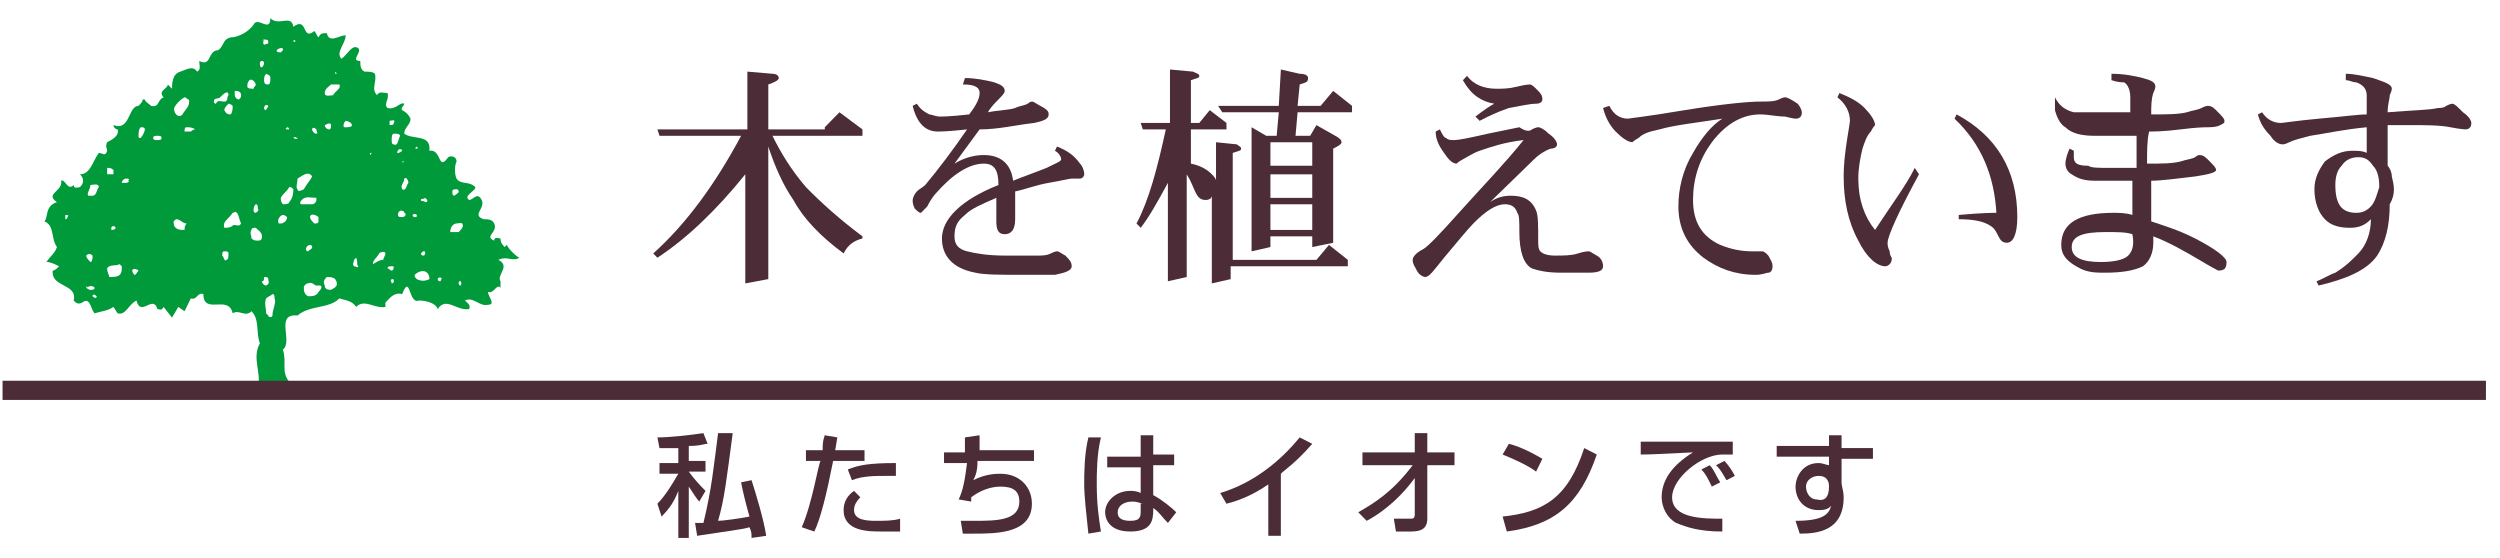 <svg width="103" height="23" viewBox="0 0 103 23" fill="none" xmlns="http://www.w3.org/2000/svg">
<g clip-path="url(#clip0_664_950)">
<path d="M21.396 10.618C21.223 10.53 20.965 10.266 20.879 10.089L20.792 10.178C20.706 10.089 20.62 10.001 20.62 9.825C20.534 9.825 20.361 9.737 20.361 9.913C19.93 9.737 20.534 9.561 20.361 9.208C20.275 9.032 20.103 9.032 19.93 9.032C19.413 8.856 20.017 8.591 19.844 8.239C19.672 7.886 19.5 8.239 19.327 8.239C19.069 8.063 19.586 7.886 19.586 7.71C19.327 7.446 18.982 7.622 18.81 7.358C18.724 7.181 18.724 6.829 18.81 6.653C18.81 6.476 18.637 6.388 18.465 6.476C18.034 7.093 18.206 6.124 17.689 6.212C17.776 5.507 17 5.771 16.655 5.507C16.655 5.243 16.914 5.154 16.914 4.89C16.827 4.714 16.741 4.626 16.569 4.538C16.483 4.449 16.655 4.361 16.655 4.273C16.483 4.185 16.31 4.538 15.965 4.449C15.793 4.273 16.052 4.097 15.965 3.833C15.793 3.833 15.621 3.744 15.534 3.921C15.276 3.656 15.534 3.392 15.448 3.039C15.362 2.951 15.19 2.951 15.017 2.951C14.845 2.863 14.845 2.687 14.845 2.511C14.414 2.511 14.931 2.158 14.759 1.982C14.5 1.806 14.328 2.246 14.069 2.422C13.81 2.158 14.242 1.806 14.242 1.453C13.983 1.453 13.552 1.806 13.466 1.365C13.293 1.365 13.207 1.365 13.121 1.541C13.035 1.453 13.035 1.365 12.948 1.277C12.431 1.717 12.69 0.66 12.086 1.101C12 0.572 11.483 1.101 11.138 0.748C11.138 1.365 10.621 0.66 10.449 1.012C10.276 1.277 9.845 1.541 9.501 1.541C9.156 1.629 9.242 1.894 8.983 2.07C8.552 2.07 8.725 2.775 8.208 2.511C8.208 2.687 8.294 2.863 8.121 2.951C7.949 2.687 7.69 2.863 7.432 2.951C7.087 3.039 7.087 3.48 7.087 3.656L6.915 3.48C6.915 3.656 6.484 3.744 6.742 4.009C6.484 4.097 6.57 4.449 6.225 4.361C6.139 4.273 5.967 4.185 5.967 4.097H5.88C5.88 4.185 5.794 4.273 5.708 4.361C5.277 4.361 5.363 5.419 4.674 5.154C4.674 5.243 4.76 5.331 4.846 5.331C4.932 5.595 4.587 5.771 4.415 5.859C4.329 6.036 4.415 6.124 4.415 6.212C4.329 6.476 4.243 6.3 4.07 6.3C3.812 6.653 3.725 7.181 3.294 7.181C3.467 7.358 3.467 7.534 3.294 7.71C3.208 7.71 3.036 7.798 3.036 7.622C2.777 7.886 2.691 7.358 2.519 7.446C2.605 7.886 1.829 7.974 2.346 8.327C1.829 8.503 2.002 8.944 1.829 9.12C2.26 9.296 2.088 9.825 2.346 10.178C2.26 10.442 2.088 10.53 1.915 10.795C2.088 10.795 2.26 10.883 2.432 10.971C2.346 11.059 2.26 11.147 2.174 11.147C2.088 11.852 3.208 11.676 3.036 12.381C3.122 12.469 3.208 12.557 3.381 12.469C3.725 12.205 3.725 12.733 3.898 12.91C4.156 12.822 4.415 12.822 4.674 12.645L4.846 12.91C5.191 12.998 5.277 12.557 5.622 12.381C5.794 13.086 6.311 12.117 6.484 12.733C6.57 12.733 6.656 12.822 6.742 12.645L7.087 13.086L7.346 12.645L7.604 12.822L7.863 12.293C8.121 12.381 8.121 12.028 8.38 12.117C8.38 12.998 9.414 12.117 9.587 12.91C9.845 12.733 10.104 13.086 10.363 12.822C10.707 13.174 10.535 13.703 10.707 14.143C10.363 14.76 10.794 15.377 10.621 15.994C10.621 16.082 10.535 16.082 10.449 16.17H12C11.914 16.082 11.914 15.818 11.914 15.73C11.569 15.289 11.828 14.937 11.656 14.408C12.086 14.055 11.311 12.91 12.259 12.998C12.776 12.557 13.552 12.733 13.983 12.293C14.242 12.381 14.5 12.381 14.672 12.645C15.017 12.293 15.448 12.733 15.879 12.645V12.469C16.052 12.293 16.224 12.028 16.569 12.117C16.914 11.235 16.827 12.557 17.258 12.381C17.517 12.381 17.948 12.469 18.034 12.733C18.379 12.205 18.81 12.822 19.327 12.733C19.413 12.557 19.241 12.469 19.155 12.381C19.5 12.205 19.758 12.645 20.103 12.557C20.448 12.557 20.103 12.205 20.103 12.028C20.361 12.117 20.448 11.676 20.62 11.852V11.588C20.448 11.323 21.051 10.971 20.534 10.706C20.879 10.53 21.137 10.795 21.396 10.618ZM2.691 9.032C2.691 8.944 2.691 8.856 2.691 8.856C2.777 8.856 2.863 8.856 2.777 8.944C2.777 9.032 2.691 9.032 2.691 9.032ZM3.553 10.53C3.639 10.442 3.725 10.442 3.812 10.53C3.812 10.618 3.812 10.795 3.725 10.795C3.639 10.706 3.553 10.618 3.553 10.53ZM3.553 11.852C3.553 11.764 3.639 11.764 3.553 11.852C3.725 11.764 3.812 11.764 3.898 11.852C3.898 11.94 3.812 11.94 3.725 11.94C3.639 11.94 3.553 11.852 3.553 11.852ZM3.812 12.205C3.812 12.117 3.898 12.117 3.984 12.205C3.984 12.293 3.898 12.293 3.812 12.205ZM3.812 8.063C3.725 8.063 3.725 8.063 3.639 8.063C3.553 7.974 3.725 7.798 3.725 7.622C3.812 7.622 4.07 7.534 4.07 7.71C3.984 7.798 3.984 8.063 3.812 8.063ZM4.76 9.385C4.76 9.473 4.587 9.473 4.587 9.473V9.385C4.587 9.296 4.76 9.296 4.76 9.385ZM4.415 6.917C4.501 6.917 4.587 6.917 4.674 7.005C4.674 7.093 4.674 7.093 4.674 7.181C4.587 7.181 4.501 7.181 4.415 7.181C4.415 7.093 4.415 7.005 4.415 6.917ZM4.932 11.323C4.846 11.411 4.674 11.412 4.501 11.412C4.501 11.323 4.415 11.235 4.415 11.059C4.501 10.883 4.76 10.971 4.932 10.883L5.018 10.971C5.018 11.147 5.018 11.235 4.932 11.323ZM5.191 7.534C5.191 7.534 5.105 7.534 5.018 7.534C5.018 7.446 5.105 7.358 5.191 7.358C5.277 7.358 5.363 7.358 5.277 7.446C5.363 7.446 5.277 7.534 5.191 7.534ZM5.536 11.323C5.449 11.235 5.449 11.147 5.449 11.147C5.449 11.059 5.622 11.059 5.708 11.147C5.622 11.235 5.622 11.323 5.536 11.323ZM5.794 5.683C5.708 5.683 5.708 5.683 5.708 5.595C5.708 5.507 5.708 5.331 5.794 5.243C5.88 5.243 5.967 5.243 5.967 5.331C5.967 5.419 5.88 5.595 5.794 5.683ZM6.484 5.771C6.398 5.771 6.311 5.771 6.311 5.683C6.311 5.595 6.398 5.595 6.484 5.595C6.57 5.595 6.656 5.595 6.656 5.683C6.656 5.771 6.57 5.771 6.484 5.771ZM7.173 4.449C7.26 4.273 7.432 4.097 7.604 4.009C7.69 4.009 7.69 4.097 7.777 4.097C7.863 4.361 7.604 4.538 7.518 4.714C7.432 4.802 7.346 4.802 7.26 4.714C7.173 4.626 7.173 4.538 7.173 4.449ZM7.604 9.473C7.432 9.473 7.26 9.473 7.173 9.296C7.173 9.208 7.087 9.12 7.26 9.032C7.432 9.032 7.518 9.208 7.69 9.208C7.604 9.296 7.604 9.385 7.604 9.473ZM7.863 5.419C7.777 5.419 7.69 5.419 7.604 5.419C7.604 5.331 7.604 5.243 7.69 5.243C7.777 5.243 7.949 5.243 8.035 5.331C7.949 5.331 7.863 5.419 7.863 5.419ZM9.587 4.361C9.587 4.449 9.587 4.626 9.501 4.714C9.414 4.714 9.328 4.714 9.242 4.538C9.242 4.449 9.328 4.361 9.414 4.273C9.501 4.273 9.587 4.361 9.587 4.361ZM8.897 4.273C8.897 4.273 8.811 4.273 8.811 4.185C8.811 4.009 8.983 4.097 9.07 4.009C9.156 3.921 9.414 3.656 9.414 3.921C9.328 4.009 9.414 4.185 9.242 4.185C9.07 4.185 8.983 4.097 8.897 4.273ZM9.328 10.706C9.242 10.795 9.242 10.618 9.156 10.53C9.156 10.442 9.156 10.354 9.242 10.354C9.328 10.354 9.414 10.354 9.414 10.442C9.414 10.53 9.414 10.706 9.328 10.706ZM9.587 9.296C9.501 9.385 9.328 9.385 9.242 9.385C9.156 9.12 9.414 9.032 9.587 8.768C9.673 8.768 9.673 8.68 9.759 8.768C9.845 8.856 9.845 9.032 9.932 9.208C9.845 9.385 9.673 9.208 9.587 9.296ZM9.932 3.921C9.932 4.009 9.932 4.009 9.845 4.097C9.759 4.097 9.673 4.009 9.673 3.921C9.673 3.833 9.673 3.833 9.673 3.744C9.759 3.744 9.932 3.744 9.932 3.921ZM11.138 3.216C11.138 3.304 11.138 3.48 11.052 3.48C10.966 3.48 10.88 3.48 10.88 3.304C10.88 3.216 10.88 3.127 10.966 3.039C11.138 3.127 11.138 3.127 11.138 3.216ZM10.88 1.629C10.966 1.629 11.052 1.629 11.052 1.717C11.052 1.806 11.052 1.806 10.966 1.806C10.88 1.894 10.794 1.806 10.88 1.629C10.794 1.717 10.794 1.629 10.88 1.629ZM10.535 8.768C10.449 8.768 10.449 8.68 10.449 8.68C10.449 8.591 10.449 8.503 10.535 8.415C10.621 8.415 10.621 8.503 10.621 8.591C10.707 8.68 10.535 8.768 10.535 8.768ZM10.19 3.568C10.19 3.48 10.19 3.392 10.276 3.304C10.363 3.216 10.535 3.392 10.535 3.48C10.535 3.568 10.449 3.568 10.449 3.656C10.363 3.656 10.19 3.656 10.19 3.568ZM10.621 9.913C10.535 9.913 10.449 9.913 10.363 9.825C10.363 9.737 10.276 9.561 10.363 9.473C10.363 9.385 10.449 9.385 10.535 9.385C10.621 9.473 10.794 9.561 10.794 9.737C10.794 9.913 10.707 9.913 10.621 9.913ZM10.794 2.775C10.707 2.775 10.707 2.687 10.707 2.599C10.707 2.599 10.707 2.511 10.794 2.511C10.88 2.511 10.88 2.599 10.88 2.599C10.88 2.687 10.794 2.775 10.794 2.775ZM11.052 4.361C11.052 4.449 10.966 4.449 10.966 4.538C10.966 4.538 10.88 4.538 10.88 4.449C10.88 4.361 10.966 4.273 11.052 4.361ZM10.88 11.412C10.966 11.412 11.052 11.411 11.052 11.5C11.052 11.588 11.138 11.676 10.966 11.764C10.88 11.764 10.794 11.676 10.794 11.588C10.88 11.588 10.88 11.5 10.88 11.412ZM11.225 12.998C11.225 13.086 11.052 13.086 11.052 12.998L10.966 12.91C10.966 12.733 10.88 12.469 10.966 12.293C11.052 12.205 11.138 12.205 11.225 12.117C11.311 12.117 11.311 12.205 11.311 12.293C11.397 12.469 11.225 12.733 11.225 12.998ZM13.81 2.951C13.897 3.039 13.897 3.039 13.81 3.039C13.81 3.127 13.81 3.039 13.81 2.951ZM13.121 8.944C13.121 9.032 13.121 9.12 13.121 9.12C13.121 9.208 13.035 9.208 12.948 9.208C12.862 9.12 12.776 9.032 12.776 8.944C12.776 8.768 13.035 8.856 13.121 8.944ZM12.776 10.089C12.862 10.089 12.862 10.178 12.862 10.178C12.862 10.266 12.776 10.266 12.69 10.354C12.604 10.354 12.604 10.266 12.604 10.266C12.604 10.178 12.69 10.089 12.776 10.089ZM12.604 9.12C12.604 9.208 12.69 9.12 12.604 9.12V9.12ZM13.035 5.331C13.035 5.419 13.121 5.507 13.035 5.507C12.948 5.507 12.862 5.419 12.862 5.331C12.862 5.243 12.948 5.243 13.035 5.331ZM12.173 1.717C12.086 1.717 12.086 1.717 12.086 1.717C12.086 1.629 12.173 1.629 12.173 1.717ZM11.828 5.243C11.914 5.243 11.914 5.331 11.914 5.331C11.742 5.331 11.742 5.331 11.828 5.243ZM11.569 1.982C11.656 1.982 11.656 1.982 11.656 2.07L11.569 2.158C11.483 2.158 11.397 2.158 11.397 2.07C11.483 1.982 11.569 1.982 11.569 1.982ZM11.569 9.208H11.483C11.397 9.032 11.569 8.856 11.656 8.856C11.742 8.856 11.828 8.944 11.828 8.944C11.828 9.12 11.656 9.208 11.569 9.208ZM11.914 8.327C11.914 8.415 11.742 8.415 11.656 8.415C11.569 8.327 11.569 8.239 11.569 8.151C11.656 7.974 11.828 7.886 11.914 7.71C12 7.71 12 7.71 12.086 7.798C12.086 7.886 12.086 8.151 11.914 8.327ZM12.086 5.683C12.086 5.595 12.086 5.595 12.086 5.683C12.173 5.595 12.173 5.683 12.259 5.683C12.259 5.683 12.259 5.771 12.086 5.683ZM12.259 7.798C12.173 7.71 12.259 7.534 12.259 7.358C12.431 7.269 12.69 7.005 12.862 7.269C12.776 7.446 12.604 7.622 12.518 7.798C12.345 7.886 12.259 7.886 12.259 7.798ZM12.431 8.415C12.345 8.415 12.345 8.327 12.431 8.239C12.604 8.063 12.776 8.151 13.035 8.151V8.239C13.035 8.327 12.948 8.415 12.862 8.415C12.776 8.415 12.604 8.415 12.431 8.415ZM13.121 12.028C13.035 12.205 12.862 12.205 12.69 12.205C12.518 12.117 12.518 11.94 12.518 11.852C12.518 11.764 12.604 11.676 12.69 11.676C12.862 11.588 12.948 11.764 13.035 11.764H13.207C13.293 11.852 13.207 11.94 13.121 12.028ZM13.638 11.94C13.552 11.94 13.38 11.94 13.38 11.764C13.293 11.588 13.38 11.5 13.466 11.412C13.552 11.412 13.724 11.411 13.81 11.5C13.983 11.764 13.81 11.852 13.638 11.94ZM13.38 5.154C13.552 5.066 13.638 5.066 13.638 5.154C13.638 5.243 13.638 5.331 13.552 5.331C13.466 5.331 13.38 5.243 13.38 5.154ZM13.724 3.921C13.638 3.921 13.38 4.009 13.38 3.833C13.38 3.656 13.552 3.568 13.638 3.48C13.724 3.48 13.897 3.48 13.983 3.48C14.069 3.656 13.81 3.744 13.724 3.921ZM14.242 5.243C14.155 5.243 14.155 5.243 14.155 5.154C14.155 5.066 14.242 4.978 14.242 4.978C14.328 4.978 14.5 5.066 14.5 5.154C14.5 5.243 14.328 5.243 14.242 5.243ZM14.759 10.971C14.759 11.059 14.672 10.971 14.586 10.971C14.5 10.883 14.586 10.795 14.586 10.706L14.672 10.618C14.759 10.795 14.672 10.883 14.759 10.971ZM15.276 6.388C15.19 6.388 15.19 6.388 15.276 6.388C15.19 6.3 15.276 6.3 15.276 6.3C15.362 6.3 15.276 6.3 15.276 6.388ZM15.793 10.706C15.621 10.706 15.534 10.795 15.362 10.883C15.362 10.706 15.534 10.618 15.621 10.442C15.707 10.354 15.879 10.354 15.879 10.442C15.879 10.53 15.793 10.618 15.793 10.706ZM17.517 8.151L17.603 8.239C17.603 8.327 17.603 8.327 17.517 8.327C17.431 8.239 17.345 8.327 17.345 8.239C17.345 8.151 17.431 8.239 17.517 8.151ZM17.431 10.53C17.431 10.53 17.345 10.53 17.345 10.442L17.431 10.354C17.517 10.354 17.517 10.354 17.517 10.442C17.517 10.442 17.517 10.53 17.431 10.53ZM17.172 6.036C17.258 6.124 17.172 6.124 17.172 6.124C17.086 6.124 17.086 6.124 17.172 6.036ZM17.172 8.856C17.172 8.944 17.172 8.944 17.086 8.944C17.086 8.944 17 8.944 17 8.856C17.086 8.768 17.172 8.856 17.172 8.856ZM16.655 6.653C16.569 6.741 16.569 6.653 16.569 6.653H16.655ZM16.052 4.978C16.138 4.978 16.31 4.89 16.224 5.066C16.224 5.154 16.138 5.154 16.052 5.154V4.978ZM16.138 11.676C16.138 11.588 16.052 11.588 16.138 11.5C16.224 11.5 16.224 11.5 16.224 11.588C16.224 11.676 16.138 11.676 16.138 11.676ZM16.138 11.147C16.052 11.147 16.052 11.059 15.965 11.059C15.965 10.971 16.052 10.971 16.138 10.971C16.224 10.971 16.224 10.971 16.224 11.059C16.224 10.971 16.224 11.147 16.138 11.147ZM16.224 5.948C16.138 5.948 16.138 5.859 16.138 5.771C16.138 5.683 16.138 5.507 16.224 5.507C16.31 5.507 16.483 5.507 16.483 5.595C16.396 5.771 16.396 6.036 16.224 5.948ZM16.396 6.3C16.31 6.3 16.396 6.212 16.396 6.212C16.396 6.124 16.569 6.124 16.569 6.212C16.569 6.212 16.483 6.3 16.396 6.3ZM16.569 8.944C16.483 8.944 16.396 8.944 16.396 8.856C16.396 8.768 16.396 8.768 16.483 8.68C16.569 8.68 16.655 8.68 16.655 8.768C16.741 8.768 16.741 8.944 16.569 8.944ZM16.569 7.798C16.483 7.622 16.655 7.534 16.655 7.358C16.741 7.269 16.827 7.446 16.827 7.534C16.741 7.622 16.741 7.886 16.569 7.798ZM17.689 11.5C17.517 11.588 17.345 11.588 17.172 11.5C17.086 11.411 17.086 11.411 17.086 11.323C17.258 11.147 17.603 11.059 17.689 11.412V11.5ZM18.12 11.588C18.034 11.588 18.034 11.5 18.034 11.5C18.034 11.411 18.206 11.411 18.206 11.5C18.12 11.5 18.206 11.588 18.12 11.588ZM18.81 7.798C18.896 7.798 18.896 7.886 18.896 7.886C18.896 7.974 18.81 7.974 18.724 8.063C18.637 8.063 18.637 7.974 18.637 7.886C18.637 7.798 18.724 7.798 18.81 7.798ZM18.81 9.208C18.896 9.208 19.069 9.12 19.069 9.296C19.069 9.385 18.982 9.473 18.896 9.561H18.551C18.551 9.296 18.724 9.208 18.81 9.208ZM18.982 11.764C18.982 11.764 18.896 11.764 18.896 11.676C18.896 11.5 19.069 11.588 18.982 11.764C19.069 11.764 19.069 11.764 18.982 11.764Z" fill="#009A3B"/>
<path d="M0.105 16.082H102.421" stroke="#4B2C37" stroke-width="0.791"/>
<path d="M33.981 5.242L34.585 4.626L35.533 5.331V5.595H31.826C32.171 6.3 32.602 7.005 33.206 7.71C33.809 8.327 34.585 9.032 35.533 9.737V9.825C35.188 9.913 34.929 10.089 34.757 10.442C33.809 9.737 33.119 9.032 32.688 8.239C32.257 7.622 31.913 6.829 31.654 6.036V11.499L30.706 11.676V7.181C29.499 8.679 28.292 9.825 27.085 10.618L26.913 10.442C28.292 9.208 29.499 7.534 30.533 5.595H27.172L27.085 5.331H30.792V2.951L31.826 3.039C31.999 3.039 32.085 3.127 32.085 3.216C32.085 3.304 31.913 3.392 31.654 3.48V5.331H33.981V5.242Z" fill="#4B2C37"/>
<path d="M44.67 7.182C44.67 7.27 44.584 7.358 44.497 7.358C44.497 7.358 44.325 7.358 44.153 7.358C44.066 7.358 43.721 7.446 43.204 7.534C42.687 7.622 42.256 7.798 41.825 7.887C41.825 8.68 41.825 9.032 41.825 9.032C41.825 9.473 41.653 9.649 41.394 9.649C41.136 9.649 41.049 9.473 41.049 9.12C41.049 9.032 41.049 8.768 41.049 8.151C40.446 8.415 40.015 8.592 39.757 8.856C39.412 9.12 39.325 9.385 39.325 9.737C39.325 10.09 39.498 10.266 39.843 10.354C40.188 10.442 40.705 10.53 41.394 10.53C41.48 10.53 41.739 10.53 42.084 10.53C42.429 10.53 42.687 10.53 42.773 10.53C42.946 10.53 43.118 10.53 43.291 10.442C43.463 10.354 43.549 10.354 43.549 10.354C43.635 10.354 43.721 10.442 43.894 10.53C44.066 10.707 44.153 10.795 44.153 10.971C44.153 11.147 43.894 11.235 43.463 11.323C43.291 11.323 42.86 11.323 42.256 11.323C41.222 11.323 40.532 11.323 40.188 11.235C39.239 11.059 38.808 10.53 38.808 9.825C38.808 9.032 39.584 8.239 41.136 7.622C41.136 7.005 40.963 6.741 40.532 6.741C39.929 6.741 39.239 7.182 38.55 7.975C38.55 7.975 38.377 8.151 38.205 8.503C38.032 8.68 37.946 8.768 37.946 8.768C37.86 8.768 37.774 8.68 37.688 8.592C37.602 8.415 37.602 8.327 37.602 8.239C37.602 8.151 37.688 7.975 37.774 7.887C37.86 7.798 38.032 7.71 38.119 7.622C38.636 7.005 39.239 6.212 39.843 5.331C39.067 5.419 38.722 5.419 38.636 5.419C38.119 5.419 37.774 5.066 37.602 4.361L37.774 4.273C37.946 4.538 38.119 4.626 38.291 4.714C38.377 4.714 38.55 4.802 38.722 4.802C38.808 4.802 39.153 4.802 39.929 4.714C40.274 4.273 40.36 4.009 40.36 3.833C40.36 3.568 40.101 3.48 39.67 3.48L39.757 3.216C40.188 3.216 40.618 3.304 40.963 3.392C41.222 3.48 41.394 3.568 41.394 3.745C41.394 3.833 41.308 3.921 41.136 4.097C40.963 4.273 40.791 4.45 40.705 4.626C41.136 4.538 41.567 4.538 41.825 4.45C41.998 4.361 42.17 4.361 42.342 4.273C42.429 4.185 42.515 4.185 42.515 4.185C42.601 4.185 42.687 4.273 42.86 4.361C43.204 4.538 43.204 4.626 43.204 4.714C43.204 4.89 43.032 4.978 42.601 5.066C41.825 5.155 41.136 5.331 40.36 5.331L39.325 6.741C39.757 6.477 40.188 6.388 40.532 6.388C41.222 6.388 41.653 6.741 41.739 7.446C42.17 7.27 42.687 7.093 43.118 6.917C43.463 6.741 43.721 6.653 43.721 6.565C43.721 6.477 43.635 6.3 43.463 6.212L43.549 6.036C43.98 6.212 44.239 6.388 44.497 6.741C44.584 6.829 44.67 7.005 44.67 7.182Z" fill="#4B2C37"/>
<path d="M54.065 8.415V9.473H52.341V8.415H54.065ZM49.065 5.066V3.304C49.324 3.216 49.41 3.216 49.41 3.128C49.41 3.04 49.324 3.04 49.151 2.951L48.203 2.863V5.066H46.997L47.083 5.331H48.031C47.686 6.917 47.341 8.239 46.824 9.208L46.997 9.385C47.341 8.944 47.686 8.327 48.117 7.534V11.588L48.893 11.412V7.182C49.065 7.446 49.151 7.71 49.238 7.887C49.324 8.063 49.41 8.239 49.669 8.239C49.841 8.239 49.927 8.151 49.927 8.063V11.676L50.703 11.5V10.971H55.53V10.707L54.754 10.09L54.237 10.707H50.789V6.3C51.048 6.212 51.134 6.212 51.134 6.124C51.134 6.036 51.048 6.036 50.962 5.948L50.1 5.86V7.446C50.1 7.358 50.014 7.27 49.927 7.182C49.755 7.005 49.496 6.829 49.065 6.741V5.331H50.531V5.066L49.841 4.538L49.41 5.066H49.065ZM53.461 4.361L53.548 3.48C53.806 3.392 53.892 3.392 53.892 3.216C53.892 3.128 53.806 3.04 53.548 3.04L52.772 2.863L52.686 4.361H50.186L50.358 4.626H52.686L52.599 5.595H52.168L51.565 5.243V10.354L52.341 10.178V9.737H54.065V10.178L54.927 10.002V6.124C55.099 6.036 55.272 5.948 55.272 5.86C55.272 5.771 55.185 5.683 55.013 5.595L54.237 5.155L53.979 5.595H53.375L53.461 4.626H55.703V4.361L54.927 3.745L54.41 4.361H53.461ZM54.065 7.182V8.151H52.341V7.182H54.065ZM54.065 5.86V6.829H52.341V5.86H54.065Z" fill="#4B2C37"/>
<path d="M60.271 3.304L60.443 3.127C60.702 3.48 61.133 3.656 61.65 3.656C61.909 3.656 62.167 3.656 62.512 3.568C62.857 3.48 63.029 3.48 63.029 3.48C63.115 3.48 63.202 3.568 63.374 3.744C63.546 3.921 63.546 4.009 63.546 4.097C63.546 4.185 63.46 4.273 63.288 4.273C63.029 4.273 62.684 4.361 62.167 4.449C61.65 4.626 61.305 4.802 60.96 4.978L60.788 4.802C61.133 4.537 61.391 4.361 61.564 4.273C61.047 4.185 60.616 3.921 60.271 3.304ZM63.374 5.242C63.46 5.242 63.633 5.331 63.805 5.507C64.064 5.683 64.15 5.859 64.15 5.948C64.15 6.036 64.064 6.124 63.891 6.124C63.633 6.212 63.374 6.388 63.202 6.564L61.391 8.327C61.65 8.151 61.909 8.063 62.253 8.063C62.771 8.063 63.115 8.239 63.288 8.679C63.374 8.856 63.374 9.296 63.374 9.913C63.374 10.089 63.374 10.266 63.46 10.354C63.546 10.442 63.719 10.53 64.064 10.53C64.408 10.53 64.753 10.53 65.012 10.442C65.27 10.354 65.443 10.354 65.443 10.354C65.529 10.354 65.615 10.442 65.787 10.53C65.96 10.618 66.046 10.794 66.046 10.971C66.046 11.147 65.874 11.235 65.443 11.235C65.27 11.235 64.839 11.235 64.322 11.235C63.719 11.235 63.374 11.147 63.115 11.059C62.771 10.883 62.598 10.354 62.598 9.561C62.598 9.12 62.598 8.856 62.512 8.768C62.426 8.503 62.253 8.415 61.995 8.415C61.65 8.415 61.219 8.679 60.702 9.208C60.443 9.473 60.012 10.001 59.495 10.618C59.064 11.147 58.892 11.411 58.719 11.411C58.633 11.411 58.461 11.323 58.374 11.147C58.288 10.971 58.202 10.883 58.202 10.706C58.202 10.618 58.288 10.442 58.633 10.266C58.806 10.178 59.323 9.649 60.185 8.679C61.133 7.622 61.995 6.741 62.771 5.771C61.995 5.859 61.478 6.036 60.96 6.212C60.702 6.3 60.443 6.476 60.271 6.564C60.099 6.653 60.012 6.741 60.012 6.741C59.84 6.741 59.667 6.564 59.495 6.3C59.236 5.948 59.15 5.683 59.15 5.419L59.323 5.331C59.409 5.507 59.495 5.683 59.581 5.683C59.667 5.771 59.754 5.771 59.926 5.771C60.099 5.771 60.529 5.683 61.305 5.507C61.736 5.419 62.167 5.331 62.598 5.242C62.857 5.419 63.029 5.419 63.115 5.331C63.288 5.242 63.374 5.242 63.374 5.242Z" fill="#4B2C37"/>
<path d="M66.047 4.449L66.305 4.361C66.478 4.714 66.736 4.89 67.081 4.89C66.995 4.89 67.857 4.802 69.409 4.538C71.046 4.273 72.081 4.185 72.512 4.185C72.856 4.185 73.115 4.185 73.287 4.097C73.46 4.009 73.546 4.009 73.546 4.009C73.632 4.009 73.805 4.097 74.063 4.273C74.149 4.361 74.236 4.538 74.236 4.626C74.236 4.802 74.149 4.89 73.977 4.89C73.977 4.89 73.891 4.89 73.546 4.802C73.201 4.802 72.856 4.714 72.512 4.714C71.822 4.714 71.132 5.066 70.529 5.859C70.012 6.564 69.753 7.358 69.753 8.239C69.753 9.12 70.098 9.737 70.874 10.09C71.305 10.266 71.736 10.354 72.167 10.354C72.253 10.354 72.339 10.354 72.425 10.354C72.512 10.354 72.512 10.354 72.598 10.354C72.684 10.354 72.77 10.442 72.856 10.53C72.943 10.707 73.029 10.795 73.029 10.971C73.029 11.147 72.943 11.235 72.856 11.235C72.77 11.235 72.598 11.323 72.339 11.323C71.477 11.323 70.788 11.059 70.184 10.618C69.495 10.09 69.15 9.385 69.15 8.503C69.15 7.798 69.322 7.005 69.753 6.3C70.098 5.683 70.529 5.154 70.96 4.89C69.84 5.066 68.978 5.154 68.374 5.331C67.943 5.419 67.685 5.507 67.512 5.683C67.34 5.771 67.254 5.859 67.254 5.859C67.081 5.859 66.823 5.683 66.564 5.419C66.305 5.154 66.133 4.802 66.047 4.449Z" fill="#4B2C37"/>
<path d="M75.7 4.009L75.786 3.833C76.217 4.009 76.562 4.185 76.821 4.449C77.079 4.714 77.252 4.978 77.252 5.154C77.252 5.154 77.165 5.243 77.079 5.419C76.907 5.595 76.821 5.859 76.735 6.124C76.648 6.476 76.562 6.917 76.562 7.358C76.562 8.239 76.821 8.944 77.252 9.473C77.941 8.415 78.545 7.622 78.889 6.917L79.062 7.181C78.2 8.768 77.769 9.737 77.769 10.001C77.769 10.09 77.769 10.178 77.855 10.354C77.855 10.53 77.941 10.618 77.941 10.618C77.941 10.706 77.941 10.795 77.855 10.883C77.769 10.971 77.683 10.971 77.683 10.971C77.338 10.971 76.907 10.618 76.562 9.913C76.131 9.12 75.959 8.239 75.959 7.269C75.959 7.181 75.959 6.741 76.045 6.124C76.131 5.507 76.217 5.066 76.217 4.978C76.217 4.626 76.045 4.273 75.7 4.009ZM80.527 4.89L80.613 4.714C82.251 5.595 83.113 7.005 83.113 8.944C83.113 9.649 82.941 10.001 82.682 10.001C82.51 10.001 82.424 9.913 82.337 9.737C82.251 9.561 82.165 9.385 81.993 9.296C81.734 9.12 81.303 9.032 80.7 9.032V8.856C81.648 8.768 82.165 8.768 82.251 8.768C82.165 7.269 81.648 5.948 80.527 4.89Z" fill="#4B2C37"/>
<path d="M87.682 10.53C87.51 10.707 87.079 10.795 86.561 10.795C85.786 10.795 85.355 10.618 85.355 10.178C85.355 9.737 85.786 9.561 86.734 9.561C87.251 9.561 87.596 9.561 87.854 9.649C87.941 10.09 87.854 10.354 87.682 10.53ZM90.44 9.825C89.751 9.473 89.147 9.297 88.63 9.12C88.63 9.032 88.63 8.768 88.63 8.415C88.63 8.063 88.63 7.71 88.63 7.446C89.061 7.446 89.665 7.358 90.44 7.27C91.044 7.182 91.302 7.093 91.302 7.005C91.302 6.917 91.216 6.829 91.044 6.653C90.871 6.477 90.785 6.388 90.613 6.388C90.613 6.388 90.526 6.388 90.44 6.477C90.268 6.565 90.095 6.565 89.837 6.653C89.492 6.741 89.061 6.741 88.458 6.741C88.458 6.212 88.458 5.771 88.544 5.419C88.716 5.419 89.147 5.419 89.837 5.331C90.526 5.243 90.871 5.243 90.871 5.243C91.13 5.243 91.302 5.243 91.475 5.155C91.647 5.066 91.647 5.066 91.647 4.978C91.647 4.89 91.561 4.802 91.388 4.626C91.216 4.45 91.13 4.361 90.957 4.361C90.957 4.361 90.871 4.361 90.699 4.45C90.526 4.538 90.354 4.538 90.096 4.626C89.751 4.714 89.234 4.714 88.63 4.714C88.63 4.361 88.63 4.097 88.716 3.833C88.802 3.656 88.802 3.568 88.802 3.568C88.802 3.392 88.63 3.304 88.285 3.216C87.941 3.128 87.51 3.04 86.992 3.04V3.304C87.251 3.392 87.423 3.392 87.51 3.392C87.682 3.48 87.768 3.745 87.768 4.009C87.768 4.009 87.768 4.185 87.768 4.273C87.768 4.45 87.768 4.538 87.768 4.626C87.682 4.626 87.423 4.626 87.079 4.626C86.648 4.626 86.389 4.626 86.13 4.626C85.786 4.626 85.527 4.626 85.441 4.626C85.096 4.538 84.837 4.361 84.665 4.009V4.538C84.751 4.89 84.924 5.155 85.096 5.243C85.355 5.507 85.786 5.595 86.303 5.595C87.079 5.595 87.682 5.595 88.027 5.595V6.917C87.51 6.917 87.165 6.917 86.906 6.917C86.475 6.917 86.13 6.917 86.044 6.829C85.613 6.829 85.441 6.741 85.441 6.477C85.441 6.388 85.441 6.3 85.441 6.212L85.268 6.124C85.182 6.3 85.096 6.565 85.096 6.741C85.096 6.917 85.182 7.093 85.355 7.182C85.613 7.358 85.872 7.446 86.303 7.446C87.079 7.446 87.596 7.446 87.854 7.446C87.854 7.798 87.854 8.327 87.854 8.856C87.596 8.768 87.251 8.768 87.079 8.768C85.613 8.768 84.924 9.208 84.924 10.09C84.924 10.53 85.182 10.795 85.699 11.059C86.044 11.235 86.389 11.235 86.734 11.235C87.423 11.235 87.941 11.147 88.285 10.971C88.544 10.795 88.716 10.442 88.716 10.002C88.716 9.913 88.716 9.825 88.716 9.737C89.406 10.002 90.009 10.354 90.613 10.707C91.044 10.971 91.388 11.147 91.388 11.147C91.647 11.147 91.733 11.059 91.733 10.795C91.733 10.618 91.302 10.266 90.44 9.825Z" fill="#4B2C37"/>
<path d="M97.681 8.503C97.509 8.68 97.336 8.768 97.078 8.768C96.474 8.768 96.216 8.415 96.216 7.622C96.216 7.27 96.302 7.005 96.474 6.829C96.647 6.565 96.905 6.477 97.164 6.477C97.422 6.477 97.595 6.565 97.767 6.829C97.94 7.005 98.026 7.27 98.026 7.71C97.94 7.975 97.853 8.327 97.681 8.503ZM98.543 7.27C98.543 7.093 98.457 6.917 98.371 6.829C98.371 6.741 98.371 6.653 98.371 6.653C98.371 6.477 98.371 6.036 98.371 5.155C98.802 5.155 99.146 5.155 99.319 5.155C99.922 5.155 100.525 5.155 100.956 5.243C101.387 5.331 101.646 5.331 101.56 5.331C101.732 5.331 101.818 5.243 101.818 5.066C101.818 4.978 101.732 4.802 101.474 4.626C101.301 4.45 101.129 4.273 101.043 4.273C101.043 4.273 100.956 4.273 100.784 4.361C100.698 4.45 100.525 4.45 100.439 4.45C100.095 4.538 99.405 4.538 98.371 4.626C98.371 4.273 98.457 4.097 98.457 3.921C98.543 3.745 98.543 3.656 98.543 3.656C98.543 3.48 98.284 3.392 97.767 3.216C97.336 3.128 96.991 3.04 96.647 3.04V3.304C96.819 3.304 96.905 3.392 97.078 3.392C97.336 3.48 97.509 3.656 97.509 3.921C97.509 4.097 97.509 4.361 97.509 4.714C97.164 4.714 96.56 4.802 95.526 4.89C94.578 4.978 94.061 5.066 93.975 5.066C93.63 5.066 93.371 4.89 93.199 4.626L93.026 4.714C93.113 5.066 93.285 5.331 93.543 5.595C93.716 5.86 93.888 5.948 94.061 5.948C94.061 5.948 94.147 5.948 94.319 5.86C94.492 5.771 94.837 5.683 95.181 5.595C95.785 5.507 96.56 5.331 97.509 5.243C97.509 5.419 97.509 5.683 97.509 5.948C97.509 6.212 97.509 6.3 97.509 6.3C97.336 6.212 97.164 6.212 96.905 6.212C96.474 6.212 96.129 6.388 95.785 6.653C95.526 7.005 95.354 7.358 95.354 7.798C95.354 8.327 95.526 8.768 95.785 9.032C96.043 9.297 96.388 9.385 96.819 9.385C97.164 9.385 97.422 9.297 97.681 9.032C97.681 9.561 97.509 10.09 97.164 10.442C96.905 10.707 96.647 10.971 96.216 11.235C95.957 11.323 95.698 11.5 95.44 11.588L95.526 11.764C96.647 11.5 97.509 11.147 97.94 10.53C98.284 10.002 98.457 9.297 98.457 8.415C98.715 7.975 98.629 7.622 98.543 7.27Z" fill="#4B2C37"/>
<path d="M27.947 18.462C27.602 18.462 27.43 18.462 27.171 18.462L27.085 18.021C27.602 18.021 28.378 17.933 28.981 17.845L29.154 18.285C28.981 18.285 28.895 18.373 28.378 18.373V18.99H29.067V19.431H28.378C28.637 19.784 28.809 19.96 29.067 20.224L28.809 20.665C28.723 20.577 28.55 20.312 28.378 20.048V22.163H27.947V20.224C27.774 20.665 27.602 20.929 27.257 21.282L27.085 20.753C27.43 20.4 27.688 19.96 27.947 19.519H27.171V19.078H27.947V18.462ZM30.188 17.845C29.93 19.784 29.843 20.577 29.585 21.458C29.757 21.458 30.447 21.37 30.878 21.282C30.705 20.665 30.619 20.312 30.533 19.872L30.964 19.784C31.136 20.312 31.481 21.458 31.567 22.075L30.964 22.163C30.964 21.987 30.964 21.899 30.878 21.722C30.619 21.811 29.843 21.899 28.723 22.075L28.637 21.546C28.723 21.546 28.809 21.546 28.981 21.546C29.326 20.136 29.412 19.167 29.585 17.845H30.188Z" fill="#4B2C37"/>
<path d="M34.498 18.021L34.411 18.549H35.618V18.99H34.325C34.067 20.312 33.808 21.37 33.549 21.898L33.032 21.722C33.463 20.753 33.722 19.078 33.808 18.99H33.205V18.549H33.894C33.894 18.285 33.894 18.197 33.98 17.933L34.498 18.021ZM35.446 20.488C35.187 20.753 35.187 20.929 35.187 21.017C35.187 21.458 35.791 21.458 36.135 21.458C36.394 21.458 36.825 21.458 37.084 21.37V21.898C36.911 21.898 36.825 21.898 36.308 21.898C35.791 21.898 34.756 21.898 34.756 21.017C34.756 20.665 34.929 20.4 35.187 20.224L35.446 20.488ZM36.911 19.607C36.825 19.607 36.653 19.607 36.48 19.607C36.049 19.607 35.532 19.607 35.101 19.783L34.929 19.343C35.359 19.166 35.791 19.078 36.911 19.078V19.607Z" fill="#4B2C37"/>
<path d="M40.359 17.933C40.359 18.109 40.359 18.197 40.359 18.549H42.6V18.99H40.273C40.273 19.431 40.187 19.607 40.1 19.783C40.617 19.519 41.048 19.519 41.221 19.519C41.997 19.519 42.514 20.048 42.514 20.753C42.514 21.986 41.048 21.986 40.1 21.986C39.842 21.986 39.755 21.986 39.669 21.986L39.583 21.458C39.755 21.458 39.842 21.458 40.1 21.458C41.048 21.458 41.997 21.458 41.997 20.665C41.997 20.224 41.738 20.048 41.221 20.048C40.79 20.048 40.359 20.224 40.014 20.488V20.665L39.497 20.576C39.669 20.224 39.755 19.783 39.842 19.078H38.894V18.638H39.755C39.755 18.373 39.755 18.285 39.755 18.021L40.359 17.933Z" fill="#4B2C37"/>
<path d="M45.358 18.021C45.186 18.726 45.186 19.519 45.186 19.959C45.186 20.753 45.272 21.37 45.358 21.898L44.841 21.986C44.755 21.193 44.669 20.4 44.669 19.959C44.669 19.519 44.669 18.726 44.841 18.021H45.358ZM46.996 18.726V17.933H47.513V18.726H48.375V19.166H47.513V20.4C47.858 20.576 48.289 20.929 48.462 21.105L48.117 21.546C47.858 21.282 47.772 21.105 47.513 20.929V21.017C47.513 21.458 47.427 21.898 46.565 21.898C45.617 21.898 45.531 21.282 45.531 21.105C45.531 20.665 45.962 20.224 46.565 20.224C46.651 20.224 46.824 20.224 46.996 20.312V19.255H45.617V18.814H46.996V18.726ZM47.083 20.753C46.996 20.753 46.91 20.665 46.651 20.665C46.307 20.665 46.048 20.841 46.048 21.105C46.048 21.282 46.134 21.458 46.565 21.458C46.996 21.458 46.996 21.282 46.996 21.017V20.753H47.083Z" fill="#4B2C37"/>
<path d="M52.771 22.075H52.254V19.96C51.478 20.489 50.875 20.665 50.53 20.753L50.272 20.312C50.875 20.136 52.254 19.607 53.547 18.021L54.064 18.285C53.375 19.078 52.944 19.343 52.771 19.519V22.075Z" fill="#4B2C37"/>
<path d="M55.961 21.105C56.564 20.753 57.34 20.312 58.202 19.167H56.133V18.638H58.288V17.845H58.805V18.638H59.926V19.167H58.805V21.37C58.805 21.899 58.374 21.899 58.03 21.899C57.771 21.899 57.685 21.899 57.513 21.899L57.426 21.37C57.599 21.37 57.857 21.37 58.116 21.37C58.202 21.37 58.288 21.37 58.288 21.194V19.695C57.513 20.753 56.651 21.282 56.306 21.458L55.961 21.105Z" fill="#4B2C37"/>
<path d="M63.546 18.902C62.943 18.549 62.512 18.373 62.167 18.285L61.908 18.726C62.339 18.902 62.943 19.166 63.287 19.431L63.546 18.902ZM62.081 21.898C64.063 21.634 65.097 20.753 65.787 18.726L65.27 18.461C64.58 20.576 63.546 21.105 61.908 21.282L62.081 21.898Z" fill="#4B2C37"/>
<path d="M71.39 18.197V18.726C71.304 18.726 71.132 18.726 70.959 18.726C70.097 18.726 68.891 19.695 68.891 20.489C68.891 21.37 70.184 21.37 70.959 21.37V21.899C70.011 21.899 69.494 21.722 69.063 21.546C68.718 21.37 68.46 20.929 68.46 20.489C68.46 19.784 68.891 19.167 69.753 18.638C68.029 18.726 67.856 18.726 67.598 18.726V18.197C67.77 18.197 69.063 18.197 69.666 18.197H71.39ZM70.528 20.048C70.356 19.695 70.27 19.519 70.097 19.343L70.442 19.167C70.615 19.343 70.701 19.607 70.873 19.872L70.528 20.048ZM71.132 19.784C70.873 19.343 70.873 19.343 70.701 19.167L71.046 18.99C71.218 19.167 71.39 19.431 71.477 19.607L71.132 19.784Z" fill="#4B2C37"/>
<path d="M75.355 17.933H75.872V18.461H77.165V18.902H75.872V19.871C75.872 20.048 75.959 20.224 75.959 20.488C75.959 21.898 74.838 21.986 74.148 21.986L73.976 21.458C75.097 21.458 75.355 21.193 75.441 20.841C75.355 20.929 75.269 21.017 74.924 21.017C74.321 21.017 73.976 20.576 73.976 20.048C73.976 19.695 74.235 19.078 74.924 19.078C75.097 19.078 75.269 19.166 75.355 19.166V18.814H73.2V18.373H75.355V17.933ZM75.355 20.048C75.355 19.959 75.355 19.607 74.924 19.607C74.665 19.607 74.407 19.783 74.407 20.048C74.407 20.312 74.579 20.576 74.838 20.576C75.183 20.665 75.355 20.488 75.355 20.048Z" fill="#4B2C37"/>
</g>
<defs>
<clipPath id="clip0_664_950">
<rect width="102.316" height="22.737" fill="white" transform="translate(0.105 0.131)"/>
</clipPath>
</defs>
</svg>
